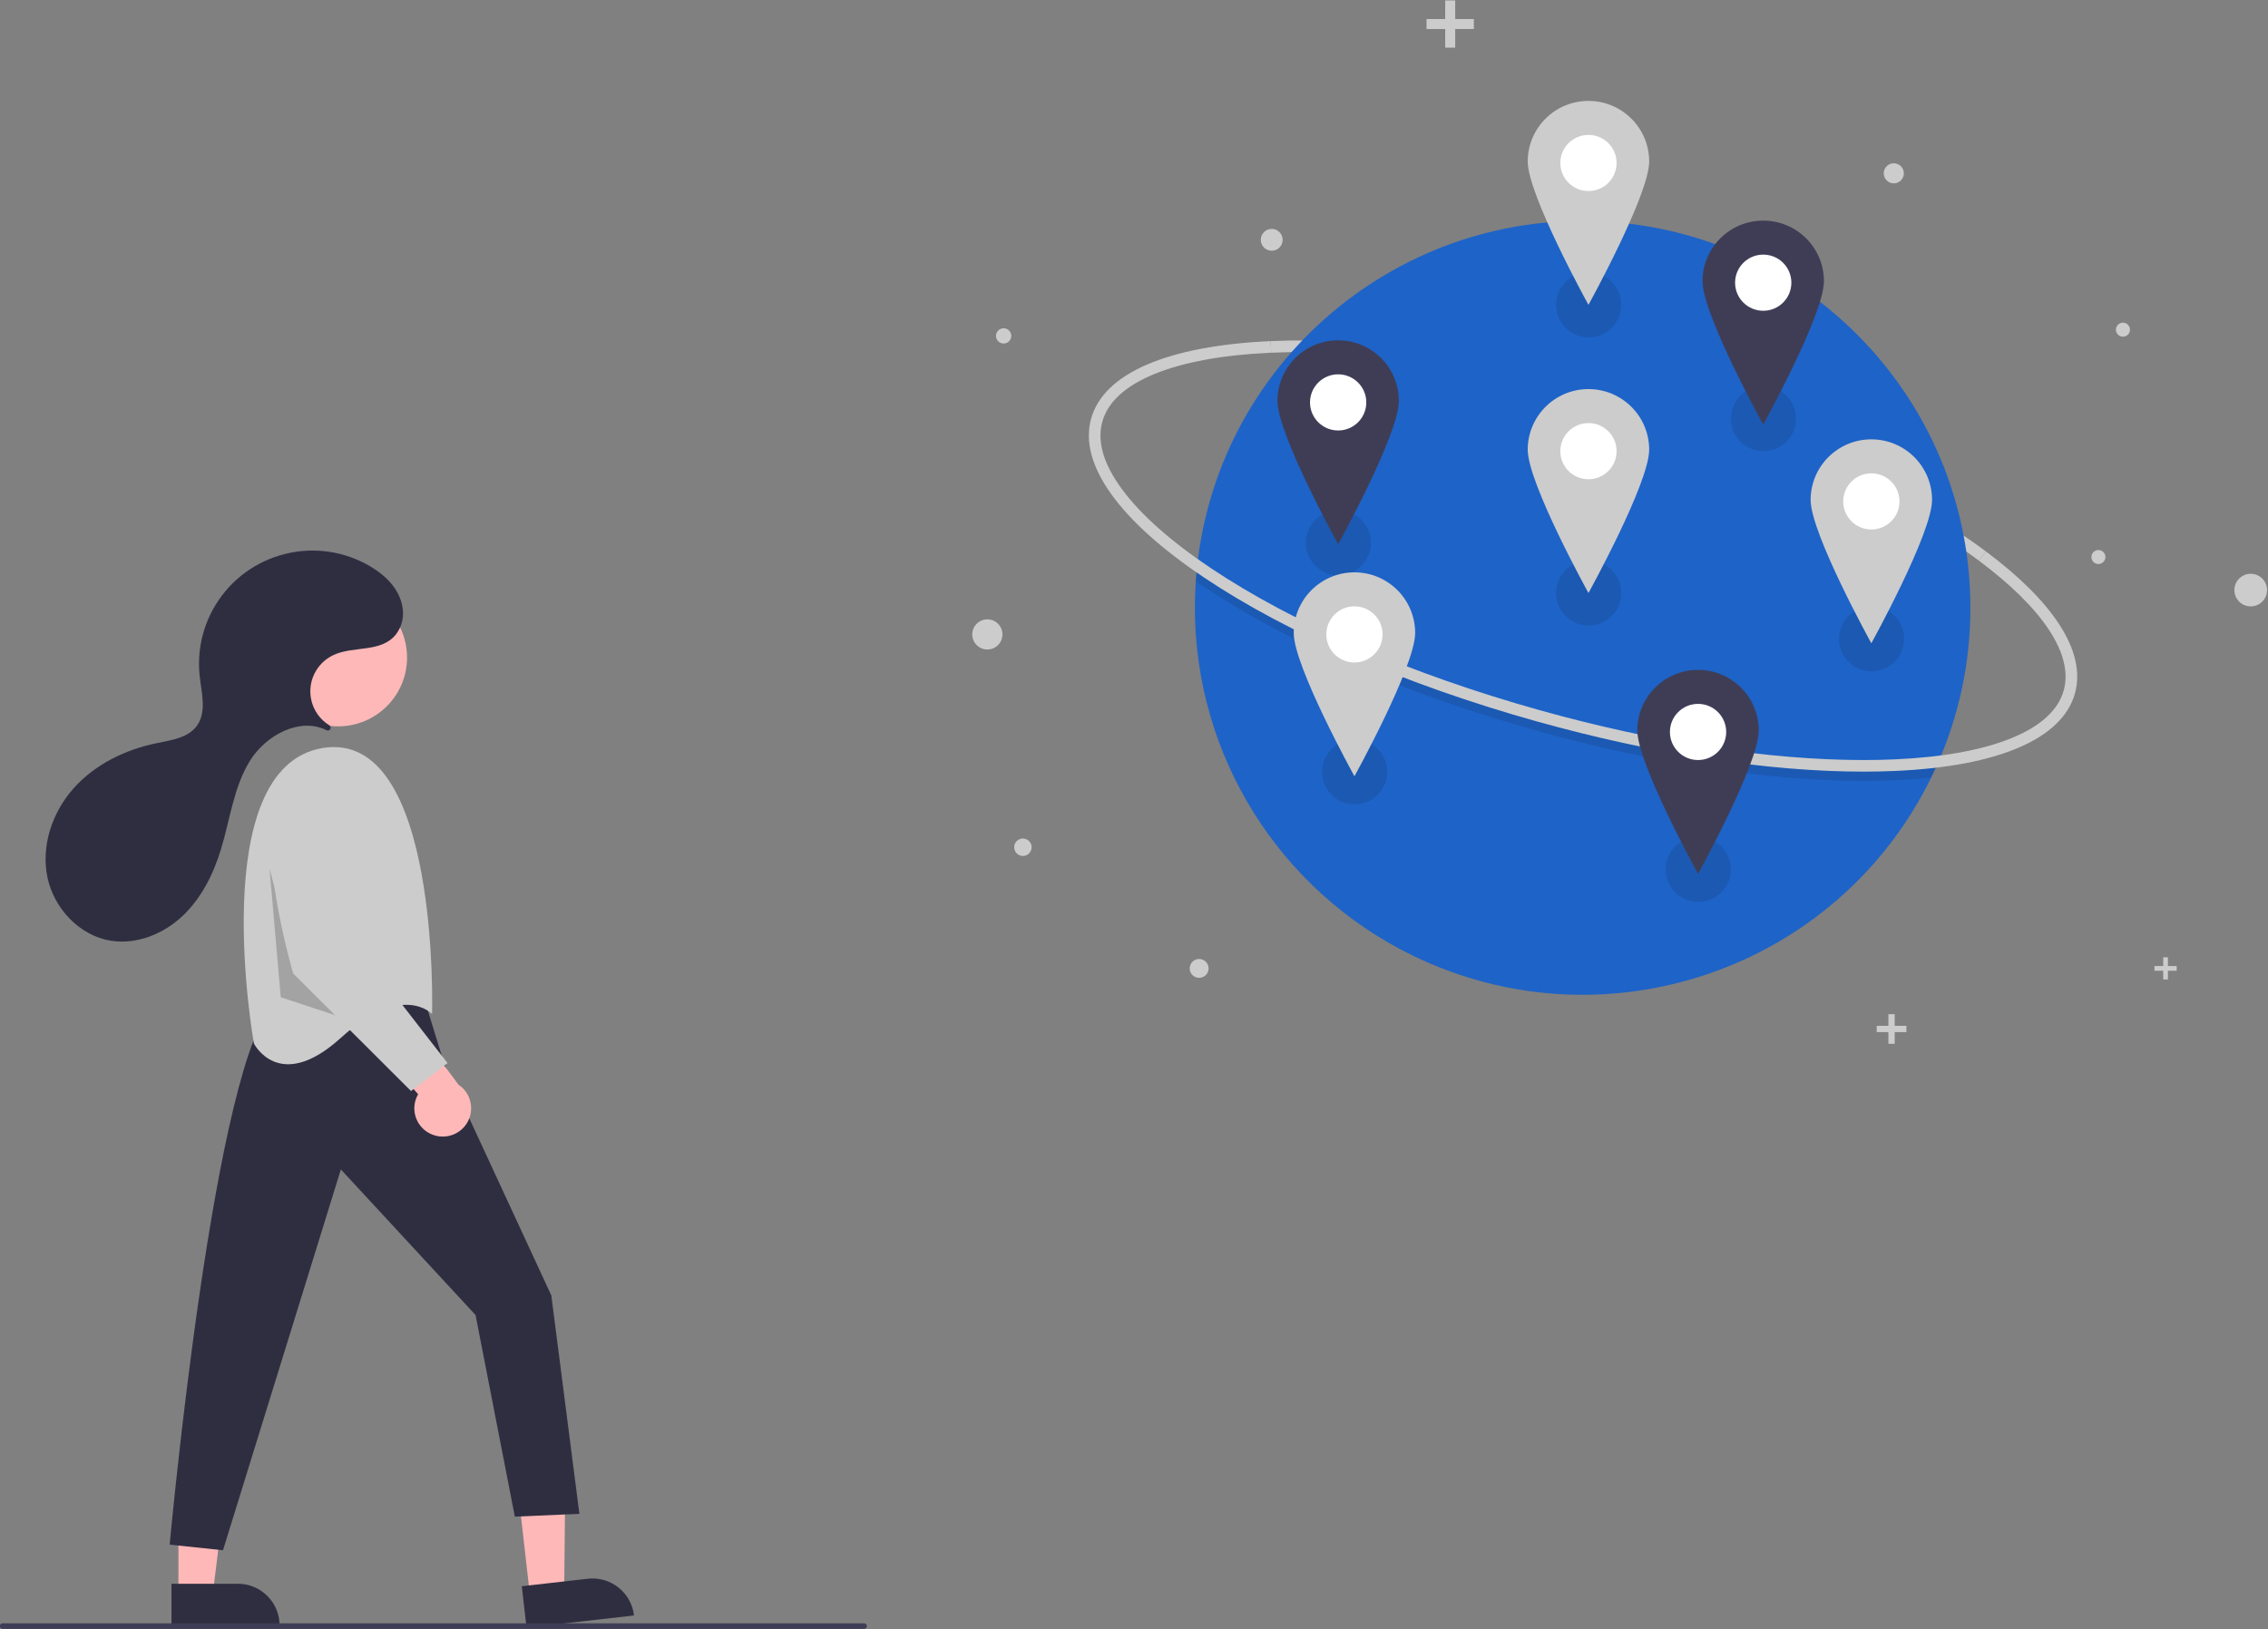 <svg width="167" height="120" xmlns="http://www.w3.org/2000/svg" xmlns:xlink="http://www.w3.org/1999/xlink" xml:space="preserve" overflow="hidden"><rect width="100%" height="100%" fill="#808080" stroke="none"/><defs><clipPath id="clip0"><rect x="87" y="198" width="167" height="120"/></clipPath></defs><g clip-path="url(#clip0)" transform="translate(-87 -198)"><path d="M185.873 74.092C179.843 69.585 170.4 65.322 159.963 62.397 150.461 59.733 141.193 58.447 133.864 58.776L133.826 57.923C141.242 57.591 150.606 58.888 160.194 61.575 170.727 64.528 180.273 68.841 186.384 73.409Z" fill="#CCCCCC" transform="matrix(1.002 0 0 1 46.469 165.2)"/><path d="M185.247 77.564C185.252 81.558 184.415 85.508 182.79 89.156 182.654 89.461 182.513 89.764 182.366 90.063 175.461 104.207 158.397 110.075 144.253 103.17 134.467 98.392 128.259 88.454 128.258 77.564 128.258 76.905 128.28 76.251 128.325 75.601 128.347 75.271 128.374 74.943 128.408 74.617 130.037 58.963 144.046 47.594 159.7 49.223 174.217 50.733 185.246 62.969 185.247 77.564Z" fill="#1E63C7" transform="matrix(1.002 0 0 1 46.469 165.2)"/><path d="M182.79 89.156C182.654 89.461 182.513 89.764 182.366 90.063 181.533 90.154 180.657 90.22 179.736 90.261 178.975 90.295 178.191 90.312 177.389 90.312 170.392 90.312 161.971 89.02 153.368 86.609 143.78 83.922 135.107 80.163 128.944 76.025 128.734 75.884 128.528 75.743 128.325 75.601 128.347 75.271 128.374 74.943 128.408 74.617 128.735 74.85 129.072 75.083 129.419 75.316 135.509 79.405 144.096 83.124 153.598 85.788 162.126 88.178 170.468 89.459 177.385 89.459 178.176 89.459 178.947 89.442 179.698 89.408 180.792 89.359 181.822 89.275 182.79 89.156Z" fill="#000000" fill-opacity="0.1" transform="matrix(1.002 0 0 1 46.469 165.2)"/><path d="M177.39 89.629C170.392 89.629 161.971 88.338 153.368 85.927 143.781 83.239 135.107 79.48 128.944 75.342 122.652 71.117 119.702 66.954 120.636 63.62 121.571 60.286 126.255 58.263 133.826 57.923L133.864 58.776C130.328 58.934 127.447 59.46 125.3 60.338 123.158 61.214 121.865 62.395 121.458 63.85 121.05 65.305 121.54 66.987 122.914 68.848 124.292 70.714 126.481 72.661 129.419 74.634 135.509 78.723 144.096 82.442 153.598 85.105 162.126 87.495 170.468 88.776 177.385 88.776 178.176 88.776 178.947 88.76 179.698 88.726 183.233 88.567 186.115 88.042 188.262 87.164 190.404 86.288 191.696 85.106 192.104 83.652 192.837 81.039 190.624 77.644 185.873 74.092L186.384 73.409C188.828 75.237 190.638 77.038 191.762 78.763 192.968 80.613 193.359 82.335 192.926 83.882 191.991 87.216 187.307 89.239 179.736 89.578 178.974 89.612 178.191 89.629 177.39 89.629Z" fill="#CCCCCC" transform="matrix(1.002 0 0 1 46.469 165.2)"/><path d="M117.399 10.772C117.399 10.952 117.253 11.098 117.072 11.098 116.892 11.098 116.746 10.952 116.746 10.772 116.746 10.592 116.892 10.445 117.072 10.445 117.253 10.445 117.399 10.592 117.399 10.772Z" fill="#F2F2F2" transform="matrix(1.002 0 0 1 87 198.033)"/><path d="M74.316 24.706C74.316 25.016 74.064 25.267 73.754 25.267 73.444 25.267 73.192 25.016 73.192 24.706 73.192 24.395 73.444 24.144 73.754 24.144 74.064 24.144 74.316 24.395 74.316 24.706Z" fill="#CCCCCC" transform="matrix(1.002 0 0 1 87 198.033)"/><path d="M73.666 46.691C73.666 47.304 73.17 47.801 72.557 47.801 71.944 47.801 71.447 47.304 71.447 46.691 71.447 46.078 71.944 45.581 72.557 45.581 73.17 45.581 73.666 46.078 73.666 46.691Z" fill="#CCCCCC" transform="matrix(1.002 0 0 1 87 198.033)"/><path d="M139.906 12.731C139.906 13.139 139.575 13.471 139.167 13.471 138.758 13.471 138.427 13.139 138.427 12.731 138.427 12.323 138.758 11.992 139.167 11.992 139.575 11.992 139.906 12.323 139.906 12.731Z" fill="#CCCCCC" transform="matrix(1.002 0 0 1 87 198.033)"/><path d="M166.598 43.426C166.598 44.089 166.06 44.627 165.397 44.627 164.734 44.627 164.196 44.089 164.196 43.426 164.196 42.763 164.734 42.225 165.397 42.225 166.06 42.225 166.598 42.763 166.598 43.426Z" fill="#CCCCCC" transform="matrix(1.002 0 0 1 87 198.033)"/><path d="M156.523 24.247C156.523 24.532 156.292 24.763 156.008 24.763 155.723 24.763 155.492 24.532 155.492 24.247 155.492 23.963 155.723 23.732 156.008 23.732 156.292 23.732 156.523 23.963 156.523 24.247Z" fill="#CCCCCC" transform="matrix(1.002 0 0 1 87 198.033)"/><path d="M94.258 17.629C94.258 18.073 93.898 18.433 93.454 18.433 93.01 18.433 92.65 18.073 92.65 17.629 92.65 17.185 93.01 16.825 93.454 16.825 93.898 16.825 94.258 17.185 94.258 17.629Z" fill="#CCCCCC" transform="matrix(1.002 0 0 1 87 198.033)"/><path d="M154.72 40.991C154.72 41.276 154.489 41.506 154.204 41.506 153.92 41.506 153.689 41.276 153.689 40.991 153.689 40.706 153.92 40.476 154.204 40.476 154.489 40.476 154.72 40.706 154.72 40.991Z" fill="#CCCCCC" transform="matrix(1.002 0 0 1 87 198.033)"/><path d="M75.81 62.364C75.81 62.718 75.523 63.005 75.169 63.005 74.815 63.005 74.528 62.718 74.528 62.364 74.528 62.01 74.815 61.723 75.169 61.723 75.523 61.723 75.81 62.01 75.81 62.364Z" fill="#CCCCCC" transform="matrix(1.002 0 0 1 87 198.033)"/><path d="M88.815 71.289C88.815 71.672 88.504 71.983 88.121 71.983 87.737 71.983 87.426 71.672 87.426 71.289 87.426 70.905 87.737 70.594 88.121 70.594 88.504 70.594 88.815 70.905 88.815 71.289Z" fill="#CCCCCC" transform="matrix(1.002 0 0 1 87 198.033)"/><path d="M108.307 1.37 106.937 1.37 106.937 0 106.202 0 106.202 1.37 104.831 1.37 104.831 2.106 106.202 2.106 106.202 3.476 106.937 3.476 106.937 2.106 108.307 2.106 108.307 1.37Z" fill="#CCCCCC" transform="matrix(1.002 0 0 1 87 198.033)"/><path d="M140.095 75.518 139.234 75.518 139.234 74.658 138.772 74.658 138.772 75.518 137.912 75.518 137.912 75.98 138.772 75.98 138.772 76.841 139.234 76.841 139.234 75.98 140.095 75.98 140.095 75.518Z" fill="#CCCCCC" transform="matrix(1.002 0 0 1 87 198.033)"/><path d="M159.955 71.114 159.312 71.114 159.312 70.471 158.966 70.471 158.966 71.114 158.323 71.114 158.323 71.46 158.966 71.46 158.966 72.103 159.312 72.103 159.312 71.46 159.955 71.46 159.955 71.114Z" fill="#CCCCCC" transform="matrix(1.002 0 0 1 87 198.033)"/><path d="M119.14 22.42C119.14 23.742 118.068 24.814 116.746 24.814 115.423 24.814 114.351 23.742 114.351 22.42 114.351 21.097 115.423 20.025 116.746 20.025 118.068 20.025 119.14 21.097 119.14 22.42Z" fill="#000000" fill-opacity="0.1" transform="matrix(1.002 0 0 1 87 198.033)"/><path d="M100.746 39.943C100.746 41.265 99.674 42.337 98.352 42.337 97.029 42.337 95.957 41.265 95.957 39.943 95.957 38.621 97.029 37.548 98.352 37.548 99.674 37.548 100.746 38.621 100.746 39.943Z" fill="#000000" fill-opacity="0.1" transform="matrix(1.002 0 0 1 87 198.033)"/><path d="M127.194 63.997C127.194 65.319 126.122 66.391 124.8 66.391 123.478 66.391 122.405 65.319 122.405 63.997 122.405 62.674 123.478 61.602 124.8 61.602 126.122 61.602 127.194 62.674 127.194 63.997Z" fill="#000000" fill-opacity="0.1" transform="matrix(1.002 0 0 1 87 198.033)"/><path d="M119.14 43.644C119.14 44.966 118.068 46.038 116.746 46.038 115.423 46.038 114.351 44.966 114.351 43.644 114.351 42.321 115.423 41.249 116.746 41.249 118.068 41.249 119.14 42.321 119.14 43.644Z" fill="#000000" fill-opacity="0.1" transform="matrix(1.002 0 0 1 87 198.033)"/><path d="M101.943 56.813C101.943 58.136 100.871 59.208 99.549 59.208 98.227 59.208 97.154 58.136 97.154 56.813 97.154 55.491 98.227 54.419 99.549 54.419 100.871 54.419 101.943 55.491 101.943 56.813Z" fill="#000000" fill-opacity="0.1" transform="matrix(1.002 0 0 1 87 198.033)"/><path d="M131.983 30.801C131.983 32.123 130.911 33.195 129.589 33.195 128.266 33.195 127.194 32.123 127.194 30.801 127.194 29.478 128.266 28.406 129.589 28.406 130.911 28.406 131.983 29.478 131.983 30.801Z" fill="#000000" fill-opacity="0.1" transform="matrix(1.002 0 0 1 87 198.033)"/><path d="M139.929 47.018C139.929 48.34 138.857 49.412 137.534 49.412 136.212 49.412 135.14 48.34 135.14 47.018 135.14 45.695 136.212 44.623 137.534 44.623 138.857 44.623 139.929 45.695 139.929 47.018Z" fill="#000000" fill-opacity="0.1" transform="matrix(1.002 0 0 1 87 198.033)"/><path d="M119.902 33.195C119.902 34.938 118.489 36.351 116.746 36.351 115.003 36.351 113.589 34.938 113.589 33.195 113.589 31.452 115.003 30.039 116.746 30.039 118.489 30.039 119.902 31.452 119.902 33.195Z" fill="#FFFFFF" transform="matrix(1.002 0 0 1 87 198.033)"/><path d="M157.18 61.456C154.715 61.456 152.717 63.454 152.717 65.918 152.717 68.383 157.18 76.476 157.18 76.476 157.18 76.476 161.642 68.383 161.642 65.918 161.642 63.454 159.644 61.456 157.18 61.456ZM157.18 68.095C156.038 68.095 155.112 67.169 155.112 66.027 155.112 64.885 156.038 63.959 157.18 63.959 158.322 63.959 159.248 64.885 159.248 66.027 159.248 67.169 158.322 68.095 157.18 68.095L157.18 68.095Z" fill="#CCCCCC" transform="matrix(1.002 0 0 1 46.469 165.2)"/><path d="M102.705 46.691C102.705 48.434 101.292 49.847 99.549 49.847 97.806 49.847 96.393 48.434 96.393 46.691 96.393 44.948 97.806 43.535 99.549 43.535 101.292 43.535 102.705 44.948 102.705 46.691Z" fill="#FFFFFF" transform="matrix(1.002 0 0 1 87 198.033)"/><path d="M139.983 74.952C137.518 74.952 135.52 76.95 135.52 79.415 135.52 81.879 139.983 89.972 139.983 89.972 139.983 89.972 144.445 81.879 144.445 79.415 144.445 76.95 142.447 74.952 139.983 74.952ZM139.983 81.591C138.841 81.591 137.915 80.665 137.915 79.523 137.915 78.381 138.841 77.456 139.983 77.456 141.125 77.456 142.051 78.381 142.051 79.523 142.051 80.665 141.125 81.591 139.983 81.591L139.983 81.591Z" fill="#CCCCCC" transform="matrix(1.002 0 0 1 46.469 165.2)"/><path d="M140.691 36.895C140.691 38.639 139.277 40.052 137.534 40.052 135.791 40.052 134.378 38.639 134.378 36.895 134.378 35.152 135.791 33.739 137.534 33.739 139.277 33.739 140.691 35.152 140.691 36.895Z" fill="#FFFFFF" transform="matrix(1.002 0 0 1 87 198.033)"/><path d="M177.968 65.157C175.503 65.157 173.506 67.154 173.506 69.619 173.506 72.084 177.968 80.176 177.968 80.176 177.968 80.176 182.43 72.084 182.43 69.619 182.43 67.154 180.432 65.157 177.968 65.157ZM177.968 71.796C176.826 71.796 175.9 70.87 175.9 69.728 175.9 68.586 176.826 67.66 177.968 67.66 179.11 67.66 180.036 68.586 180.036 69.728 180.036 70.87 179.11 71.796 177.968 71.796Z" fill="#CCCCCC" transform="matrix(1.002 0 0 1 46.469 165.2)"/><path d="M119.902 11.971C119.902 13.714 118.489 15.128 116.746 15.128 115.003 15.128 113.589 13.714 113.589 11.971 113.589 10.228 115.003 8.815 116.746 8.815 118.489 8.815 119.902 10.228 119.902 11.971Z" fill="#FFFFFF" transform="matrix(1.002 0 0 1 87 198.033)"/><path d="M157.18 40.232C154.715 40.232 152.717 42.23 152.717 44.695 152.717 47.159 157.18 55.252 157.18 55.252 157.18 55.252 161.642 47.159 161.642 44.695 161.642 42.23 159.644 40.232 157.18 40.232ZM157.18 46.871C156.038 46.871 155.112 45.946 155.112 44.803 155.112 43.661 156.038 42.736 157.18 42.736 158.322 42.736 159.248 43.661 159.248 44.803 159.248 45.946 158.322 46.871 157.18 46.871Z" fill="#CCCCCC" transform="matrix(1.002 0 0 1 46.469 165.2)"/><path d="M127.956 53.874C127.956 55.618 126.543 57.031 124.8 57.031 123.057 57.031 121.644 55.618 121.644 53.874 121.644 52.131 123.057 50.718 124.8 50.718 126.543 50.718 127.956 52.131 127.956 53.874Z" fill="#FFFFFF" transform="matrix(1.002 0 0 1 87 198.033)"/><path d="M165.234 82.136C162.769 82.136 160.771 84.133 160.771 86.598 160.771 89.062 165.234 97.155 165.234 97.155 165.234 97.155 169.696 89.062 169.696 86.598 169.696 84.133 167.698 82.135 165.234 82.135ZM165.234 88.775C164.092 88.775 163.166 87.849 163.166 86.707 163.166 85.565 164.092 84.639 165.234 84.639 166.376 84.639 167.302 85.565 167.302 86.707 167.302 87.849 166.376 88.775 165.234 88.775Z" fill="#3F3D56" transform="matrix(1.002 0 0 1 46.469 165.2)"/><path d="M101.508 29.603C101.508 31.346 100.095 32.76 98.352 32.76 96.609 32.76 95.195 31.346 95.195 29.603 95.195 27.86 96.609 26.447 98.352 26.447 100.095 26.447 101.508 27.86 101.508 29.603Z" fill="#FFFFFF" transform="matrix(1.002 0 0 1 87 198.033)"/><path d="M138.786 57.864C136.321 57.864 134.323 59.862 134.323 62.327 134.323 64.791 138.786 72.884 138.786 72.884 138.786 72.884 143.248 64.791 143.248 62.327 143.248 59.862 141.25 57.864 138.786 57.864ZM138.786 64.504C137.644 64.504 136.718 63.578 136.718 62.436 136.718 61.294 137.644 60.368 138.786 60.368 139.928 60.368 140.854 61.294 140.854 62.436 140.854 63.578 139.928 64.504 138.786 64.504Z" fill="#3F3D56" transform="matrix(1.002 0 0 1 46.469 165.2)"/><path d="M132.745 20.787C132.745 22.53 131.332 23.944 129.589 23.944 127.846 23.944 126.432 22.53 126.432 20.787 126.432 19.044 127.846 17.631 129.589 17.631 131.332 17.631 132.745 19.044 132.745 20.787Z" fill="#FFFFFF" transform="matrix(1.002 0 0 1 87 198.033)"/><path d="M170.023 49.048C167.558 49.048 165.56 51.046 165.56 53.511 165.56 55.975 170.023 64.068 170.023 64.068 170.023 64.068 174.485 55.975 174.485 53.511 174.485 51.046 172.487 49.048 170.023 49.048ZM170.023 55.688C168.881 55.688 167.955 54.762 167.955 53.62 167.955 52.477 168.881 51.552 170.023 51.552 171.165 51.552 172.091 52.477 172.091 53.62 172.091 54.762 171.165 55.688 170.023 55.688L170.023 55.688Z" fill="#3F3D56" transform="matrix(1.002 0 0 1 46.469 165.2)"/><path d="M38.947 117.487 41.46 117.202 41.555 107.377 37.848 107.798 38.947 117.487Z" fill="#FFB8B8" transform="matrix(1.002 0 0 1 87 198.033)"/><path d="M78.912 149.21 86.858 149.21 86.858 149.21 86.858 152.28 86.858 152.28 81.982 152.28C80.286 152.28 78.912 150.905 78.912 149.21L78.912 149.21 78.912 149.21Z" fill="#2F2E41" transform="matrix(-0.996 0.113 -0.113 -0.994 229.141 456.374)"/><path d="M13.112 117.33 15.64 117.33 16.843 107.578 13.112 107.579 13.112 117.33Z" fill="#FFB8B8" transform="matrix(1.002 0 0 1 87 198.033)"/><path d="M53.004 149.44 60.95 149.44 60.95 149.44 60.95 152.51 60.95 152.51 56.074 152.51C54.379 152.51 53.004 151.136 53.004 149.44L53.004 149.44 53.004 149.44Z" fill="#2F2E41" transform="matrix(-1.002 4.57276e-05 -4.5838e-05 -1 160.705 467.147)"/><path d="M71.685 106.554 73.129 111.249 80.965 128.207 83.028 144.292 78.284 144.498 75.397 129.65 65.499 118.927 56.837 146.973 52.919 146.56C52.919 146.56 56.219 110.265 60.756 106.554 60.756 106.554 68.18 103.048 71.685 106.554Z" fill="#2F2E41" transform="matrix(1.002 0 0 1 46.469 165.2)"/><path d="M29.913 48.396C29.913 51.193 27.645 53.461 24.848 53.461 22.051 53.461 19.783 51.193 19.783 48.396 19.783 45.599 22.051 43.331 24.848 43.331 27.645 43.331 29.913 45.599 29.913 48.396Z" fill="#FFB8B8" transform="matrix(1.002 0 0 1 87 198.033)"/><path d="M72.201 107.482C72.201 107.482 72.82 86.447 64.158 87.891 55.497 89.334 59.106 109.647 59.106 109.647 59.106 109.647 60.962 113.359 65.499 109.234 70.036 105.11 72.201 107.482 72.201 107.482Z" fill="#CCCCCC" transform="matrix(1.002 0 0 1 46.469 165.2)"/><path d="M19.806 63.926 21.844 71.738 24.95 74.843 20.631 73.412 19.806 63.926Z" fill="#000000" fill-opacity="0.2" transform="matrix(1.002 0 0 1 87 198.033)"/><path d="M72.265 116.377C71.188 115.987 70.632 114.798 71.022 113.721 71.064 113.606 71.116 113.496 71.177 113.39L66.359 107.813 70.157 107.319 74.149 112.69C75.106 113.331 75.361 114.627 74.72 115.583 74.184 116.383 73.169 116.712 72.265 116.377Z" fill="#FFB8B8" transform="matrix(1.002 0 0 1 46.469 165.2)"/><path d="M66.4 92.175 66.942 102.842 73.335 111.09 70.654 113.153 61.993 104.491C61.993 104.491 58.9 93.974 61.168 90.881 62.019 89.721 62.956 89.402 63.796 89.456 65.226 89.575 66.343 90.741 66.4 92.175Z" fill="#CCCCCC" transform="matrix(1.002 0 0 1 46.469 165.2)"/><path d="M64.68 86.55C64.765 86.473 64.773 86.341 64.696 86.255 64.682 86.24 64.667 86.227 64.65 86.217 63.267 85.36 62.84 83.545 63.697 82.162 63.994 81.681 64.424 81.297 64.934 81.053 66.423 80.343 68.441 80.896 69.541 79.531 69.995 78.941 70.168 78.182 70.016 77.453 69.779 76.165 68.81 75.208 67.725 74.552 63.785 72.17 58.659 73.433 56.277 77.374 55.325 78.948 54.921 80.794 55.127 82.622 55.267 83.863 55.65 85.253 54.913 86.26 54.264 87.146 53.038 87.312 51.962 87.533 49.654 88.005 47.427 89.095 45.861 90.855 44.294 92.615 43.459 95.084 43.931 97.392 44.403 99.7 46.298 101.729 48.627 102.087 50.522 102.378 52.48 101.573 53.871 100.254 55.263 98.935 56.143 97.153 56.698 95.317 57.357 93.139 57.617 90.791 58.806 88.85 59.97 86.951 62.478 85.589 64.443 86.579 64.52 86.619 64.614 86.607 64.68 86.55Z" fill="#2F2E41" transform="matrix(1.002 0 0 1 46.469 165.2)"/><path d="M103.95 152.767 40.64 152.767C40.526 152.767 40.434 152.674 40.434 152.561 40.434 152.447 40.526 152.354 40.64 152.354L103.95 152.354C104.064 152.354 104.156 152.447 104.156 152.561 104.156 152.674 104.064 152.767 103.95 152.767Z" fill="#3F3D56" transform="matrix(1.002 0 0 1 46.469 165.2)"/></g></svg>